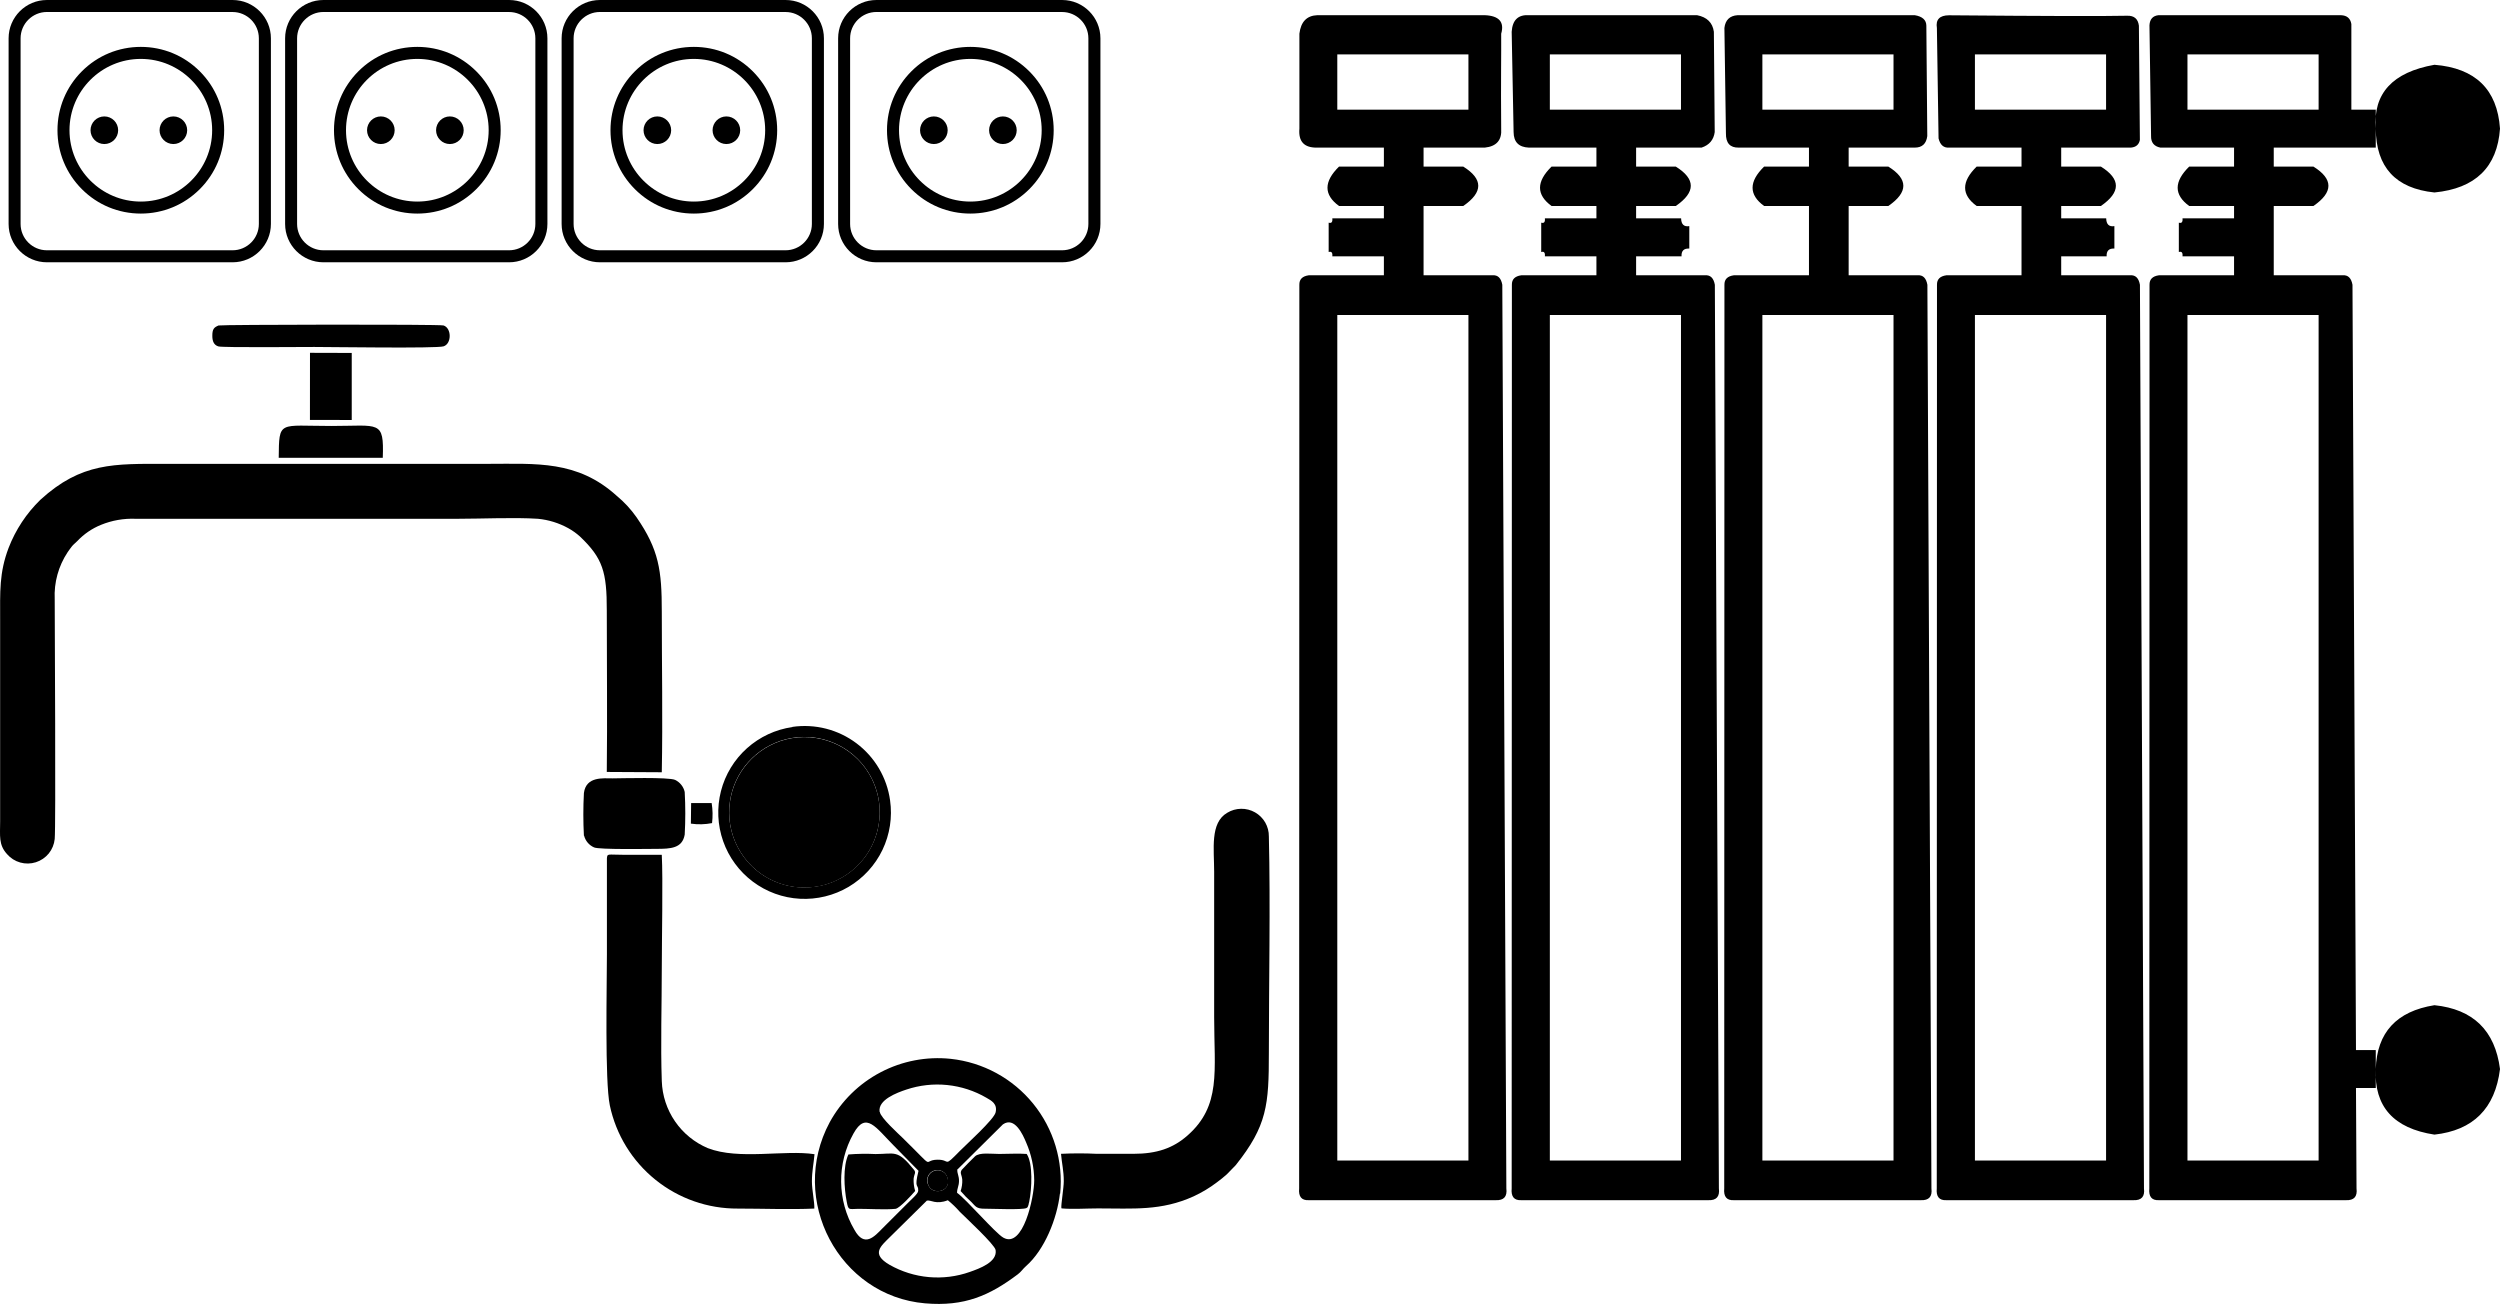 <?xml version="1.0" encoding="UTF-8" standalone="no"?> <svg xmlns="http://www.w3.org/2000/svg" xmlns:xlink="http://www.w3.org/1999/xlink" style="isolation:isolate" viewBox="590 494.724 204 106.402" width="204pt" height="106.402pt"><g><path d=" M 639.524 557.715 L 644.002 557.74 C 644.085 553.385 644.002 548.956 644.002 544.616 C 644.002 541.269 643.77 539.58 641.938 536.929 C 641.483 536.28 640.943 535.695 640.333 535.191 C 637.114 532.268 633.761 532.574 629.826 532.574 L 603.564 532.574 C 599.323 532.574 596.651 532.441 593.294 535.507 C 592.157 536.614 591.273 537.952 590.702 539.432 C 589.927 541.477 590.011 543.022 590.011 545.313 L 590.011 561.749 C 590.011 562.921 589.873 563.651 590.574 564.42 C 590.858 564.749 591.232 564.988 591.65 565.105 C 592.069 565.224 592.511 565.215 592.926 565.084 C 593.339 564.953 593.706 564.702 593.98 564.367 C 594.253 564.029 594.421 563.619 594.464 563.187 C 594.563 562.232 594.464 545.441 594.464 543.61 C 594.4 542.256 594.768 540.917 595.516 539.788 C 595.624 539.634 595.773 539.422 595.877 539.294 C 595.98 539.165 596.168 539.017 596.307 538.875 C 596.85 538.3 597.508 537.849 598.241 537.552 C 599.136 537.186 600.099 537.018 601.065 537.057 L 627.347 537.057 C 629.402 537.057 631.905 536.929 633.899 537.057 C 634.766 537.141 635.607 537.402 636.369 537.822 C 636.711 538.011 637.03 538.238 637.321 538.499 C 639.193 540.276 639.518 541.403 639.514 544.532 C 639.514 548.923 639.563 553.327 639.514 557.711" fill-rule="evenodd" fill="rgb(0,0,0)"></path><path d=" M 676.638 593.33 C 677.492 593.41 678.722 593.33 679.6 593.33 C 682.48 593.33 684.755 593.548 687.407 592.342 C 688.074 592.032 688.707 591.652 689.293 591.207 C 689.53 591.03 689.91 590.738 690.112 590.545 L 690.833 589.804 C 693.401 586.585 693.539 584.867 693.539 580.661 C 693.539 574.956 693.672 568.504 693.539 562.983 C 693.545 562.584 693.443 562.192 693.245 561.843 C 693.046 561.498 692.759 561.211 692.413 561.014 C 692.065 560.816 691.672 560.714 691.272 560.721 C 690.873 560.726 690.482 560.839 690.142 561.047 C 688.725 561.868 689.075 564.011 689.075 565.853 L 689.075 577.703 C 689.075 582.146 689.668 584.956 686.884 587.395 C 685.718 588.413 684.414 588.876 682.47 588.876 L 679.506 588.876 C 678.532 588.827 677.555 588.827 676.579 588.876 C 676.643 589.627 676.805 590.263 676.805 591.108 C 676.805 591.657 676.569 593.025 676.608 593.311" fill-rule="evenodd" fill="rgb(0,0,0)"></path><path d=" M 643.997 564.474 C 642.941 564.474 641.878 564.474 640.837 564.474 C 639.588 564.474 639.558 564.346 639.524 564.767 L 639.524 572.608 C 639.524 575.16 639.346 582.932 639.761 584.921 C 640.265 587.314 641.581 589.459 643.484 590.992 C 645.388 592.529 647.764 593.358 650.208 593.344 C 652.222 593.344 654.464 593.432 656.449 593.344 C 656.478 592.851 656.252 591.828 656.252 591.137 C 656.252 590.298 656.4 589.656 656.464 588.907 C 654.03 588.531 650.301 589.399 647.759 588.413 C 646.676 587.955 645.746 587.197 645.081 586.227 C 644.415 585.258 644.041 584.117 644.002 582.942 C 643.898 579.935 644.002 576.734 644.002 573.714 C 644.002 571.507 644.105 566.346 644.002 564.504" fill-rule="evenodd" fill="rgb(0,0,0)"></path><path d=" M 676.509 592.126 C 676.773 589.485 675.982 586.846 674.308 584.786 C 672.636 582.726 670.217 581.409 667.578 581.125 C 665.605 580.918 663.614 581.3 661.858 582.222 C 660.1 583.143 658.654 584.564 657.702 586.305 C 654.301 592.639 658.478 600.479 665.484 601.076 C 668.709 601.354 670.758 600.435 673.053 598.707 C 673.325 598.505 673.468 598.262 673.715 598.046 C 675.25 596.703 676.258 594.15 676.49 592.12 M 661.777 585.455 C 661.618 584.466 663.204 583.884 663.959 583.633 C 665.034 583.274 666.173 583.147 667.299 583.263 C 668.427 583.379 669.517 583.733 670.496 584.304 C 670.906 584.54 671.409 584.799 671.241 585.499 C 671.113 586.07 668.807 588.15 668.333 588.633 C 666.926 590.067 667.608 589.331 666.477 589.355 C 665.193 589.385 666.477 590.343 663.657 587.578 C 663.332 587.257 661.865 585.939 661.797 585.47 L 661.777 585.455 Z M 664.951 590.263 C 664.572 591.795 664.951 591.296 664.926 591.894 C 664.926 592.135 664.329 592.624 663.994 592.974 C 663.326 593.66 662.684 594.267 662.018 594.948 C 661.351 595.629 660.537 596.559 659.718 595.072 C 659.021 593.884 658.649 592.535 658.636 591.157 C 658.624 589.78 658.97 588.424 659.644 587.22 C 660.666 585.376 661.46 586.728 662.937 588.21 L 664.951 590.263 Z M 668.096 590.184 L 671.839 586.472 C 672.796 585.811 673.468 587.311 673.734 587.952 C 674.16 588.925 674.383 589.973 674.392 591.034 C 674.392 592.437 673.483 596.639 671.868 595.714 C 671.216 595.345 668.861 592.599 668.096 592.056 C 668.096 591.68 668.244 591.532 668.254 591.108 C 668.264 590.684 668.106 590.499 668.116 590.199 L 668.096 590.184 Z M 665.712 591.345 C 665.669 591.238 665.651 591.123 665.655 591.007 C 665.659 590.892 665.687 590.777 665.737 590.674 C 665.787 590.569 665.859 590.478 665.945 590.403 C 666.033 590.328 666.135 590.272 666.245 590.237 C 666.356 590.203 666.471 590.191 666.587 590.203 C 666.702 590.217 666.812 590.254 666.912 590.311 C 667.012 590.37 667.1 590.448 667.168 590.54 C 667.236 590.633 667.285 590.739 667.312 590.851 C 667.656 592.007 666.002 592.308 665.732 591.361 L 665.712 591.345 Z M 667.326 592.649 C 667.682 592.935 668.012 593.256 668.314 593.6 C 668.807 594.095 671.167 596.277 671.241 596.722 C 671.404 597.709 669.923 598.237 669.133 598.515 C 668.064 598.893 666.926 599.035 665.796 598.935 C 664.666 598.834 663.572 598.492 662.587 597.931 C 661.051 597.038 661.865 596.421 662.63 595.656 L 665.632 592.694 C 665.963 592.618 666.364 593.048 667.345 592.663 L 667.326 592.649 Z " fill-rule="evenodd" fill="rgb(0,0,0)"></path><path d=" M 649.521 561.514 C 649.628 562.83 650.158 564.078 651.03 565.07 C 651.902 566.063 653.072 566.747 654.363 567.022 C 655.656 567.295 657.003 567.149 658.203 566.597 C 659.405 566.045 660.396 565.123 661.032 563.963 C 661.665 562.805 661.91 561.473 661.727 560.164 C 661.544 558.854 660.944 557.64 660.015 556.699 C 659.087 555.76 657.881 555.143 656.574 554.943 C 655.268 554.742 653.932 554.968 652.765 555.588 C 651.706 556.152 650.835 557.013 650.258 558.066 C 649.682 559.118 649.426 560.316 649.521 561.514 Z " fill-rule="evenodd" fill="rgb(0,0,0)"></path><path d=" M 637.661 562.911 C 637.714 563.123 637.816 563.32 637.957 563.486 C 638.098 563.653 638.276 563.786 638.477 563.873 C 638.897 564.064 642.92 563.991 643.548 563.991 C 644.737 563.991 645.675 563.947 645.872 562.83 C 645.936 561.673 645.936 560.51 645.872 559.35 C 645.825 559.136 645.73 558.937 645.593 558.766 C 645.458 558.595 645.284 558.457 645.088 558.363 C 644.56 558.126 640.703 558.235 639.983 558.239 C 639.261 558.244 637.825 558.046 637.647 559.434 C 637.585 560.595 637.585 561.759 637.647 562.921" fill-rule="evenodd" fill="rgb(0,0,0)"></path><path d=" M 661.797 585.47 C 661.865 585.963 663.332 587.257 663.677 587.593 C 666.477 590.337 665.212 589.399 666.496 589.37 C 667.627 589.345 666.946 590.079 668.353 588.65 C 668.847 588.156 671.132 586.087 671.261 585.513 C 671.43 584.801 670.926 584.556 670.515 584.318 C 669.537 583.747 668.447 583.394 667.32 583.278 C 666.192 583.163 665.053 583.288 663.978 583.647 C 663.223 583.9 661.639 584.477 661.797 585.47 Z " fill-rule="evenodd" fill="none"></path><path d=" M 667.345 592.663 C 666.358 593.048 665.963 592.634 665.667 592.708 L 662.665 595.67 C 661.9 596.435 661.085 597.053 662.62 597.946 C 663.606 598.51 664.7 598.855 665.829 598.959 C 666.959 599.062 668.098 598.921 669.168 598.544 C 669.958 598.268 671.439 597.723 671.276 596.75 C 671.202 596.308 668.807 594.105 668.349 593.632 C 668.047 593.284 667.717 592.967 667.361 592.678" fill-rule="evenodd" fill="none"></path><path d=" M 654.661 554.052 C 653.282 554.249 651.992 554.85 650.953 555.781 C 649.916 556.71 649.176 557.928 648.83 559.277 C 648.484 560.627 648.547 562.05 649.009 563.365 C 649.471 564.678 650.312 565.825 651.426 566.662 C 652.542 567.501 653.879 567.988 655.271 568.063 C 656.662 568.138 658.046 567.801 659.245 567.092 C 660.444 566.38 661.406 565.331 662.009 564.075 C 662.61 562.819 662.828 561.412 662.63 560.031 C 662.503 559.114 662.194 558.23 661.725 557.432 C 661.255 556.634 660.631 555.936 659.891 555.379 C 659.151 554.822 658.308 554.417 657.411 554.186 C 656.513 553.956 655.578 553.906 654.661 554.037 M 649.521 561.514 C 649.42 560.299 649.682 559.082 650.272 558.018 C 650.864 556.953 651.759 556.088 652.842 555.534 C 653.926 554.978 655.151 554.757 656.361 554.9 C 657.57 555.042 658.71 555.542 659.636 556.333 C 660.561 557.125 661.23 558.173 661.558 559.347 C 661.886 560.52 661.858 561.762 661.477 562.921 C 661.096 564.078 660.38 565.094 659.419 565.844 C 658.459 566.593 657.298 567.04 656.083 567.125 C 654.471 567.245 652.877 566.72 651.648 565.669 C 650.42 564.618 649.655 563.124 649.521 561.514 Z " fill-rule="evenodd" fill="rgb(0,0,0)"></path><path d=" M 607.849 521.277 C 607.45 521.436 607.322 521.588 607.326 522.137 C 607.326 522.576 607.46 522.882 607.82 522.991 C 608.18 523.1 614.984 523.03 615.645 523.036 C 616.994 523.036 625.629 523.168 626.197 522.985 C 626.864 522.769 626.859 521.504 626.197 521.282 C 625.881 521.174 608.022 521.213 607.855 521.282" fill-rule="evenodd" fill="rgb(0,0,0)"></path><path d=" M 664.675 591.902 C 664.58 591.583 664.538 591.249 664.551 590.915 C 664.595 590.491 664.793 590.421 664.551 590.143 C 663.218 588.496 663.015 588.891 661.446 588.895 C 660.706 588.858 659.966 588.869 659.228 588.929 C 658.769 589.919 658.878 591.686 659.095 592.797 C 659.238 593.535 659.263 593.369 660.049 593.365 C 660.917 593.365 662.27 593.449 663.07 593.365 C 663.406 593.325 664.408 592.223 664.665 591.922" fill-rule="evenodd" fill="rgb(0,0,0)"></path><path d=" M 673.779 588.886 C 673.103 588.833 672.239 588.886 671.533 588.886 C 670.906 588.886 669.923 588.738 669.558 589.084 C 669.39 589.242 668.569 590.069 668.481 590.18 C 668.299 590.452 668.481 590.565 668.521 590.985 C 668.535 591.298 668.488 591.613 668.388 591.913 C 668.656 592.229 668.946 592.526 669.256 592.801 C 669.602 593.142 669.647 593.365 670.373 593.355 C 670.984 593.355 673.423 593.463 673.759 593.301 C 673.898 593.173 673.804 593.35 673.923 593.048 C 673.923 593.009 673.967 592.854 673.981 592.801 C 674.199 591.745 674.298 589.666 673.784 588.895" fill-rule="evenodd" fill="rgb(0,0,0)"></path><path d=" M 612.743 532.081 L 621.235 532.081 C 621.343 528.975 620.964 529.483 617.038 529.483 C 612.722 529.483 612.777 528.989 612.743 532.081 Z " fill-rule="evenodd" fill="rgb(0,0,0)"></path><path d=" M 615.291 528.989 L 618.702 528.995 L 618.702 523.524 L 615.295 523.514 L 615.291 528.989 Z " fill-rule="evenodd" fill="rgb(0,0,0)"></path><path d=" M 662.956 588.23 C 661.475 586.747 660.685 585.396 659.664 587.243 C 658.991 588.442 658.643 589.8 658.656 591.178 C 658.67 592.553 659.042 593.904 659.738 595.093 C 660.567 596.573 661.382 595.64 662.038 594.969 C 662.695 594.298 663.346 593.674 664.013 592.994 C 664.348 592.643 664.936 592.155 664.946 591.913 C 664.946 591.316 664.591 591.814 664.971 590.283 L 662.956 588.23 Z M 664.675 591.902 C 664.418 592.204 663.416 593.305 663.079 593.344 C 662.279 593.429 660.927 593.344 660.059 593.344 C 659.273 593.344 659.249 593.517 659.105 592.777 C 658.887 591.666 658.78 589.878 659.239 588.911 C 659.976 588.848 660.716 588.838 661.456 588.876 C 663.026 588.876 663.229 588.475 664.562 590.124 C 664.793 590.411 664.595 590.471 664.562 590.896 C 664.544 591.234 664.581 591.576 664.675 591.902 Z " fill-rule="evenodd" fill="none"></path><path d=" M 668.116 590.199 C 668.116 590.499 668.279 590.693 668.273 591.126 C 668.269 591.563 668.116 591.701 668.116 592.075 C 668.882 592.618 671.237 595.364 671.889 595.734 C 673.503 596.658 674.436 592.455 674.411 591.054 C 674.403 589.993 674.18 588.944 673.755 587.973 C 673.489 587.325 672.817 585.825 671.858 586.492 L 668.116 590.199 Z M 673.779 588.886 C 674.273 589.656 674.193 591.735 673.977 592.791 C 673.977 592.846 673.932 592.999 673.917 593.039 C 673.798 593.34 673.893 593.163 673.755 593.29 C 673.419 593.452 670.98 593.334 670.367 593.344 C 669.641 593.344 669.597 593.132 669.252 592.791 C 668.942 592.515 668.652 592.218 668.382 591.902 C 668.484 591.605 668.529 591.289 668.516 590.975 C 668.487 590.555 668.294 590.442 668.476 590.17 C 668.561 590.042 669.385 589.231 669.554 589.073 C 669.923 588.728 670.906 588.872 671.527 588.876 C 672.239 588.876 673.103 588.831 673.779 588.886 Z " fill-rule="evenodd" fill="none"></path><path d=" M 646.376 561.932 C 646.951 562.016 647.535 562.002 648.104 561.889 C 648.17 561.345 648.159 560.793 648.071 560.253 L 646.396 560.253 L 646.376 561.932 Z " fill-rule="evenodd" fill="rgb(0,0,0)"></path><path d=" M 665.732 591.361 C 666.002 592.308 667.656 592.007 667.331 590.867 C 667.305 590.753 667.256 590.647 667.187 590.555 C 667.119 590.462 667.033 590.385 666.932 590.325 C 666.832 590.269 666.721 590.233 666.607 590.22 C 666.492 590.208 666.376 590.217 666.266 590.251 C 666.154 590.284 666.053 590.343 665.966 590.418 C 665.878 590.492 665.807 590.586 665.757 590.689 C 665.706 590.794 665.678 590.907 665.674 591.021 C 665.67 591.137 665.69 591.253 665.732 591.361 Z " fill-rule="evenodd" fill="rgb(0,0,0)"></path><g><path d=" M 608.978 516.127 L 593.83 516.127 C 592.104 516.127 590.702 514.725 590.702 513 L 590.702 497.851 C 590.702 496.126 592.104 494.724 593.83 494.724 L 608.978 494.724 C 610.704 494.724 612.106 496.126 612.106 497.851 L 612.106 513 C 612.106 514.725 610.704 516.127 608.978 516.127 Z M 593.83 495.702 C 592.646 495.702 591.68 496.667 591.68 497.851 L 591.68 513 C 591.68 514.184 592.644 515.147 593.827 515.147 L 608.976 515.147 C 610.16 515.147 611.123 514.184 611.123 513 L 611.123 497.851 C 611.123 496.667 610.16 495.704 608.976 495.704 L 593.83 495.702 L 593.83 495.702 Z " fill="rgb(0,0,0)"></path><path d=" M 601.491 512.152 C 599.674 512.152 597.966 511.445 596.682 510.16 C 595.398 508.876 594.69 507.168 594.69 505.351 C 594.69 503.534 595.398 501.826 596.682 500.542 C 597.966 499.258 599.674 498.55 601.491 498.55 C 603.308 498.55 605.016 499.258 606.301 500.542 C 607.585 501.826 608.292 503.534 608.292 505.351 C 608.292 507.168 607.585 508.876 606.301 510.16 C 605.014 511.445 603.306 512.152 601.491 512.152 Z M 601.491 499.531 C 598.281 499.531 595.671 502.143 595.671 505.351 C 595.671 508.562 598.283 511.172 601.491 511.172 C 604.7 511.172 607.312 508.56 607.312 505.351 C 607.312 502.143 604.7 499.531 601.491 499.531 Z " fill="rgb(0,0,0)"></path><path d=" M 597.387 505.351 C 597.387 505.974 597.892 506.478 598.514 506.478 C 599.137 506.478 599.641 505.974 599.641 505.351 L 599.641 505.351 C 599.641 504.729 599.137 504.224 598.514 504.224 C 597.892 504.224 597.387 504.729 597.387 505.351 Z " fill="rgb(0,0,0)"></path><path d=" M 603.02 505.351 C 603.02 505.974 603.525 506.478 604.147 506.478 C 604.77 506.478 605.274 505.974 605.274 505.351 C 605.274 504.729 604.77 504.224 604.147 504.224 C 603.525 504.224 603.02 504.729 603.02 505.351 Z " fill="rgb(0,0,0)"></path></g><g><path d=" M 631.541 516.127 L 616.393 516.127 C 614.667 516.127 613.265 514.725 613.265 513 L 613.265 497.851 C 613.265 496.126 614.667 494.724 616.393 494.724 L 631.541 494.724 C 633.267 494.724 634.669 496.126 634.669 497.851 L 634.669 513 C 634.669 514.725 633.267 516.127 631.541 516.127 Z M 616.393 495.702 C 615.209 495.702 614.243 496.667 614.243 497.851 L 614.243 513 C 614.243 514.184 615.207 515.147 616.39 515.147 L 631.539 515.147 C 632.723 515.147 633.686 514.184 633.686 513 L 633.686 497.851 C 633.686 496.667 632.723 495.704 631.539 495.704 L 616.393 495.702 L 616.393 495.702 Z " fill="rgb(0,0,0)"></path><path d=" M 624.054 512.152 C 622.237 512.152 620.529 511.445 619.245 510.16 C 617.961 508.876 617.253 507.168 617.253 505.351 C 617.253 503.534 617.961 501.826 619.245 500.542 C 620.529 499.258 622.237 498.55 624.054 498.55 C 625.871 498.55 627.579 499.258 628.864 500.542 C 630.148 501.826 630.855 503.534 630.855 505.351 C 630.855 507.168 630.148 508.876 628.864 510.16 C 627.577 511.445 625.869 512.152 624.054 512.152 Z M 624.054 499.531 C 620.844 499.531 618.234 502.143 618.234 505.351 C 618.234 508.562 620.846 511.172 624.054 511.172 C 627.263 511.172 629.875 508.56 629.875 505.351 C 629.875 502.143 627.263 499.531 624.054 499.531 Z " fill="rgb(0,0,0)"></path><path d=" M 619.95 505.351 C 619.95 505.974 620.455 506.478 621.077 506.478 C 621.7 506.478 622.204 505.974 622.204 505.351 L 622.204 505.351 C 622.204 504.729 621.7 504.224 621.077 504.224 C 620.455 504.224 619.95 504.729 619.95 505.351 Z " fill="rgb(0,0,0)"></path><path d=" M 625.583 505.351 C 625.583 505.974 626.088 506.478 626.71 506.478 C 627.332 506.478 627.837 505.974 627.837 505.351 C 627.837 504.729 627.332 504.224 626.71 504.224 C 626.088 504.224 625.583 504.729 625.583 505.351 Z " fill="rgb(0,0,0)"></path></g><g><path d=" M 654.104 516.127 L 638.955 516.127 C 637.23 516.127 635.828 514.725 635.828 513 L 635.828 497.851 C 635.828 496.126 637.23 494.724 638.955 494.724 L 654.104 494.724 C 655.83 494.724 657.232 496.126 657.232 497.851 L 657.232 513 C 657.232 514.725 655.83 516.127 654.104 516.127 Z M 638.955 495.702 C 637.772 495.702 636.806 496.667 636.806 497.851 L 636.806 513 C 636.806 514.184 637.77 515.147 638.953 515.147 L 654.102 515.147 C 655.286 515.147 656.249 514.184 656.249 513 L 656.249 497.851 C 656.249 496.667 655.286 495.704 654.102 495.704 L 638.955 495.702 L 638.955 495.702 Z " fill="rgb(0,0,0)"></path><path d=" M 646.617 512.152 C 644.8 512.152 643.092 511.445 641.808 510.16 C 640.524 508.876 639.816 507.168 639.816 505.351 C 639.816 503.534 640.524 501.826 641.808 500.542 C 643.092 499.258 644.8 498.55 646.617 498.55 C 648.434 498.55 650.142 499.258 651.426 500.542 C 652.711 501.826 653.418 503.534 653.418 505.351 C 653.418 507.168 652.711 508.876 651.426 510.16 C 650.14 511.445 648.432 512.152 646.617 512.152 Z M 646.617 499.531 C 643.407 499.531 640.797 502.143 640.797 505.351 C 640.797 508.562 643.409 511.172 646.617 511.172 C 649.826 511.172 652.438 508.56 652.438 505.351 C 652.438 502.143 649.826 499.531 646.617 499.531 Z " fill="rgb(0,0,0)"></path><path d=" M 642.513 505.351 C 642.513 505.974 643.018 506.478 643.64 506.478 C 644.263 506.478 644.767 505.974 644.767 505.351 L 644.767 505.351 C 644.767 504.729 644.263 504.224 643.64 504.224 C 643.018 504.224 642.513 504.729 642.513 505.351 Z " fill="rgb(0,0,0)"></path><path d=" M 648.146 505.351 C 648.146 505.974 648.651 506.478 649.273 506.478 C 649.895 506.478 650.4 505.974 650.4 505.351 C 650.4 504.729 649.895 504.224 649.273 504.224 C 648.651 504.224 648.146 504.729 648.146 505.351 Z " fill="rgb(0,0,0)"></path></g><g><path d=" M 676.667 516.127 L 661.518 516.127 C 659.793 516.127 658.391 514.725 658.391 513 L 658.391 497.851 C 658.391 496.126 659.793 494.724 661.518 494.724 L 676.667 494.724 C 678.392 494.724 679.795 496.126 679.795 497.851 L 679.795 513 C 679.795 514.725 678.392 516.127 676.667 516.127 Z M 661.518 495.702 C 660.335 495.702 659.369 496.667 659.369 497.851 L 659.369 513 C 659.369 514.184 660.332 515.147 661.516 515.147 L 676.665 515.147 C 677.849 515.147 678.812 514.184 678.812 513 L 678.812 497.851 C 678.812 496.667 677.849 495.704 676.665 495.704 L 661.518 495.702 L 661.518 495.702 Z " fill="rgb(0,0,0)"></path><path d=" M 669.18 512.152 C 667.363 512.152 665.655 511.445 664.371 510.16 C 663.087 508.876 662.379 507.168 662.379 505.351 C 662.379 503.534 663.087 501.826 664.371 500.542 C 665.655 499.258 667.363 498.55 669.18 498.55 C 670.997 498.55 672.705 499.258 673.989 500.542 C 675.274 501.826 675.981 503.534 675.981 505.351 C 675.981 507.168 675.274 508.876 673.989 510.16 C 672.703 511.445 670.995 512.152 669.18 512.152 Z M 669.18 499.531 C 665.97 499.531 663.36 502.143 663.36 505.351 C 663.36 508.562 665.972 511.172 669.18 511.172 C 672.388 511.172 675.001 508.56 675.001 505.351 C 675.001 502.143 672.388 499.531 669.18 499.531 Z " fill="rgb(0,0,0)"></path><path d=" M 665.076 505.351 C 665.076 505.974 665.581 506.478 666.203 506.478 C 666.826 506.478 667.33 505.974 667.33 505.351 L 667.33 505.351 C 667.33 504.729 666.826 504.224 666.203 504.224 C 665.581 504.224 665.076 504.729 665.076 505.351 Z " fill="rgb(0,0,0)"></path><path d=" M 670.709 505.351 C 670.709 505.974 671.213 506.478 671.836 506.478 C 672.458 506.478 672.963 505.974 672.963 505.351 C 672.963 504.729 672.458 504.224 671.836 504.224 C 671.213 504.224 670.709 504.729 670.709 505.351 Z " fill="rgb(0,0,0)"></path></g><path d=" M 699.123 499.165 L 699.123 503.671 L 709.824 503.671 L 709.824 499.165 L 699.123 499.165 Z M 697.486 495.964 L 711.162 495.964 C 712.325 496.012 712.772 496.517 712.497 497.476 C 712.511 499.104 712.462 501.295 712.497 505.22 C 712.565 506.152 712.121 506.67 711.162 506.769 L 706.163 506.769 L 706.163 508.318 L 709.402 508.318 C 711.033 509.335 711.034 510.408 709.402 511.532 L 706.163 511.532 L 706.163 515.64 L 706.163 517.188 L 711.795 517.188 C 712.223 517.153 712.489 517.413 712.588 517.963 L 712.918 591.7 C 713.001 592.366 712.713 592.687 712.051 592.659 L 696.791 592.659 C 696.207 592.686 695.948 592.367 696.01 591.7 C 696.024 547.106 696.031 522.528 696.027 517.963 C 696.017 517.517 696.273 517.26 696.791 517.188 L 702.925 517.188 L 702.925 515.64 L 698.718 515.64 C 698.747 515.335 698.649 515.219 698.419 515.288 L 698.419 512.894 C 698.648 512.964 698.749 512.848 698.718 512.542 L 702.925 512.542 L 702.925 511.532 L 699.264 511.532 C 698.008 510.618 698.01 509.547 699.264 508.318 L 702.925 508.318 L 702.925 506.769 L 697.486 506.769 C 696.422 506.792 695.939 506.278 696.031 505.22 L 696.031 497.476 C 696.148 496.501 696.635 495.999 697.486 495.964 Z M 699.123 589.421 L 709.824 589.421 L 709.824 520.427 L 699.123 520.427 L 699.123 589.421 Z M 768.497 499.165 L 768.497 503.671 L 779.199 503.671 L 779.199 499.165 L 768.497 499.165 Z M 766.128 495.964 L 781.018 495.964 C 781.508 495.98 781.794 496.221 781.871 496.684 L 781.871 503.671 L 783.862 503.671 L 783.862 505.22 C 783.636 502.35 785.233 500.615 788.65 500.01 C 791.994 500.28 793.778 502.018 794 505.22 C 793.777 508.365 791.995 510.103 788.65 510.43 C 785.481 510.101 783.887 508.366 783.862 505.22 L 783.862 506.769 L 781.871 506.769 L 775.538 506.769 L 775.538 508.318 L 778.776 508.318 C 780.407 509.335 780.408 510.408 778.776 511.532 L 775.538 511.532 L 775.538 515.64 L 775.538 517.188 L 781.17 517.188 C 781.598 517.153 781.864 517.413 781.963 517.963 L 782.248 580.409 L 783.862 580.409 L 783.862 581.958 C 783.956 578.978 785.553 577.243 788.65 576.748 C 791.808 577.073 793.593 578.811 794 581.958 C 793.601 585.173 791.819 586.958 788.65 587.309 C 785.316 586.8 783.722 585.018 783.862 581.958 L 783.862 583.507 L 782.248 583.507 L 782.292 591.7 C 782.375 592.366 782.088 592.687 781.425 592.659 L 766.165 592.659 C 765.581 592.686 765.322 592.367 765.384 591.7 C 765.398 547.106 765.405 522.528 765.401 517.963 C 765.391 517.517 765.647 517.26 766.165 517.188 L 772.299 517.188 L 772.299 515.64 L 768.093 515.64 C 768.122 515.335 768.024 515.219 767.793 515.288 L 767.793 512.894 C 768.022 512.964 768.123 512.848 768.093 512.542 L 772.299 512.542 L 772.299 511.532 L 768.638 511.532 C 767.383 510.618 767.384 509.547 768.638 508.318 L 772.299 508.318 L 772.299 506.769 L 766.286 506.769 C 765.765 506.664 765.513 506.348 765.527 505.817 L 765.396 496.789 C 765.424 496.29 765.669 496.017 766.128 495.964 Z M 768.497 589.421 L 779.199 589.421 L 779.199 520.427 L 768.497 520.427 L 768.497 589.421 Z M 716.467 499.165 L 716.467 503.671 L 727.168 503.671 L 727.168 499.165 L 716.467 499.165 Z M 714.752 495.964 L 728.481 495.964 C 729.291 496.121 729.749 496.573 729.852 497.317 L 729.921 505.501 C 729.836 506.135 729.48 506.559 728.85 506.769 L 723.507 506.769 L 723.507 508.318 L 726.745 508.318 C 728.376 509.335 728.378 510.408 726.745 511.532 L 723.507 511.532 L 723.507 512.542 L 727.178 512.542 C 727.19 513.035 727.414 513.247 727.847 513.175 L 727.847 515.006 C 727.401 514.982 727.191 515.195 727.213 515.64 L 723.507 515.64 L 723.507 517.188 L 729.139 517.188 C 729.567 517.153 729.833 517.413 729.932 517.963 L 730.261 591.7 C 730.345 592.366 730.057 592.687 729.394 592.659 L 714.135 592.659 C 713.55 592.686 713.291 592.367 713.353 591.7 C 713.367 547.106 713.374 522.528 713.37 517.963 C 713.36 517.517 713.616 517.26 714.135 517.188 L 720.268 517.188 L 720.268 515.64 L 716.062 515.64 C 716.091 515.335 715.993 515.219 715.763 515.288 L 715.763 512.894 C 715.991 512.964 716.093 512.848 716.062 512.542 L 720.268 512.542 L 720.268 511.532 L 716.607 511.532 C 715.352 510.618 715.353 509.547 716.607 508.318 L 720.268 508.318 L 720.268 506.769 L 714.752 506.769 C 713.929 506.734 713.516 506.313 713.51 505.501 L 713.353 497.317 C 713.415 496.36 713.882 495.911 714.752 495.964 Z M 716.467 589.421 L 727.168 589.421 L 727.168 520.427 L 716.467 520.427 L 716.467 589.421 Z M 751.154 499.165 L 751.154 503.671 L 761.855 503.671 L 761.855 499.165 L 751.154 499.165 Z M 749.037 495.971 C 756.929 496.039 761.591 496.052 763.584 496.008 C 764.147 495.992 764.465 496.265 764.534 496.824 L 764.614 506.144 C 764.54 506.523 764.298 506.732 763.883 506.769 L 758.194 506.769 L 758.194 508.318 L 761.433 508.318 C 763.064 509.335 763.065 510.408 761.433 511.532 L 758.194 511.532 L 758.194 512.542 L 761.865 512.542 C 761.877 513.035 762.101 513.247 762.534 513.175 L 762.534 515.006 C 762.088 514.982 761.879 515.195 761.901 515.64 L 758.194 515.64 L 758.194 517.188 L 763.826 517.188 C 764.254 517.153 764.52 517.413 764.619 517.963 L 764.948 591.7 C 765.032 592.366 764.744 592.687 764.081 592.659 L 748.822 592.659 C 748.237 592.686 747.978 592.367 748.04 591.7 C 748.055 547.106 748.061 522.528 748.058 517.963 C 748.047 517.517 748.303 517.26 748.822 517.188 L 754.956 517.188 L 754.956 512.542 L 754.956 511.532 L 751.295 511.532 C 750.039 510.618 750.041 509.547 751.295 508.318 L 754.956 508.318 L 754.956 506.769 C 751.812 506.769 750.035 506.769 749.061 506.769 C 748.609 506.807 748.319 506.558 748.186 506.017 L 748.051 497.01 C 747.94 496.322 748.27 495.977 749.037 495.971 Z M 751.154 589.421 L 761.855 589.421 L 761.855 520.427 L 751.154 520.427 L 751.154 589.421 Z M 733.81 499.165 L 733.81 503.671 L 744.511 503.671 L 744.511 499.165 L 733.81 499.165 Z M 731.789 495.964 L 746.245 495.964 C 746.869 496.068 747.185 496.354 747.19 496.818 L 747.266 505.83 C 747.184 506.456 746.845 506.77 746.245 506.769 L 740.85 506.769 L 740.85 508.318 L 744.089 508.318 C 745.72 509.335 745.721 510.408 744.089 511.532 L 740.85 511.532 L 740.85 517.188 L 746.483 517.188 C 746.911 517.153 747.176 517.413 747.275 517.963 L 747.605 591.7 C 747.688 592.366 747.401 592.687 746.738 592.659 L 731.478 592.659 C 730.894 592.686 730.635 592.367 730.697 591.7 C 730.711 547.106 730.718 522.528 730.714 517.963 C 730.704 517.517 730.96 517.26 731.478 517.188 L 737.612 517.188 L 737.612 511.532 L 733.951 511.532 C 732.696 510.618 732.697 509.547 733.951 508.318 L 737.612 508.318 L 737.612 506.769 L 731.883 506.769 C 731.169 506.785 730.821 506.395 730.836 505.595 L 730.712 497.006 C 730.788 496.353 731.149 496.007 731.789 495.964 Z M 733.81 589.421 L 744.511 589.421 L 744.511 520.427 L 733.81 520.427 L 733.81 589.421 Z " fill-rule="evenodd" fill="rgb(0,0,0)"></path></g></svg> 